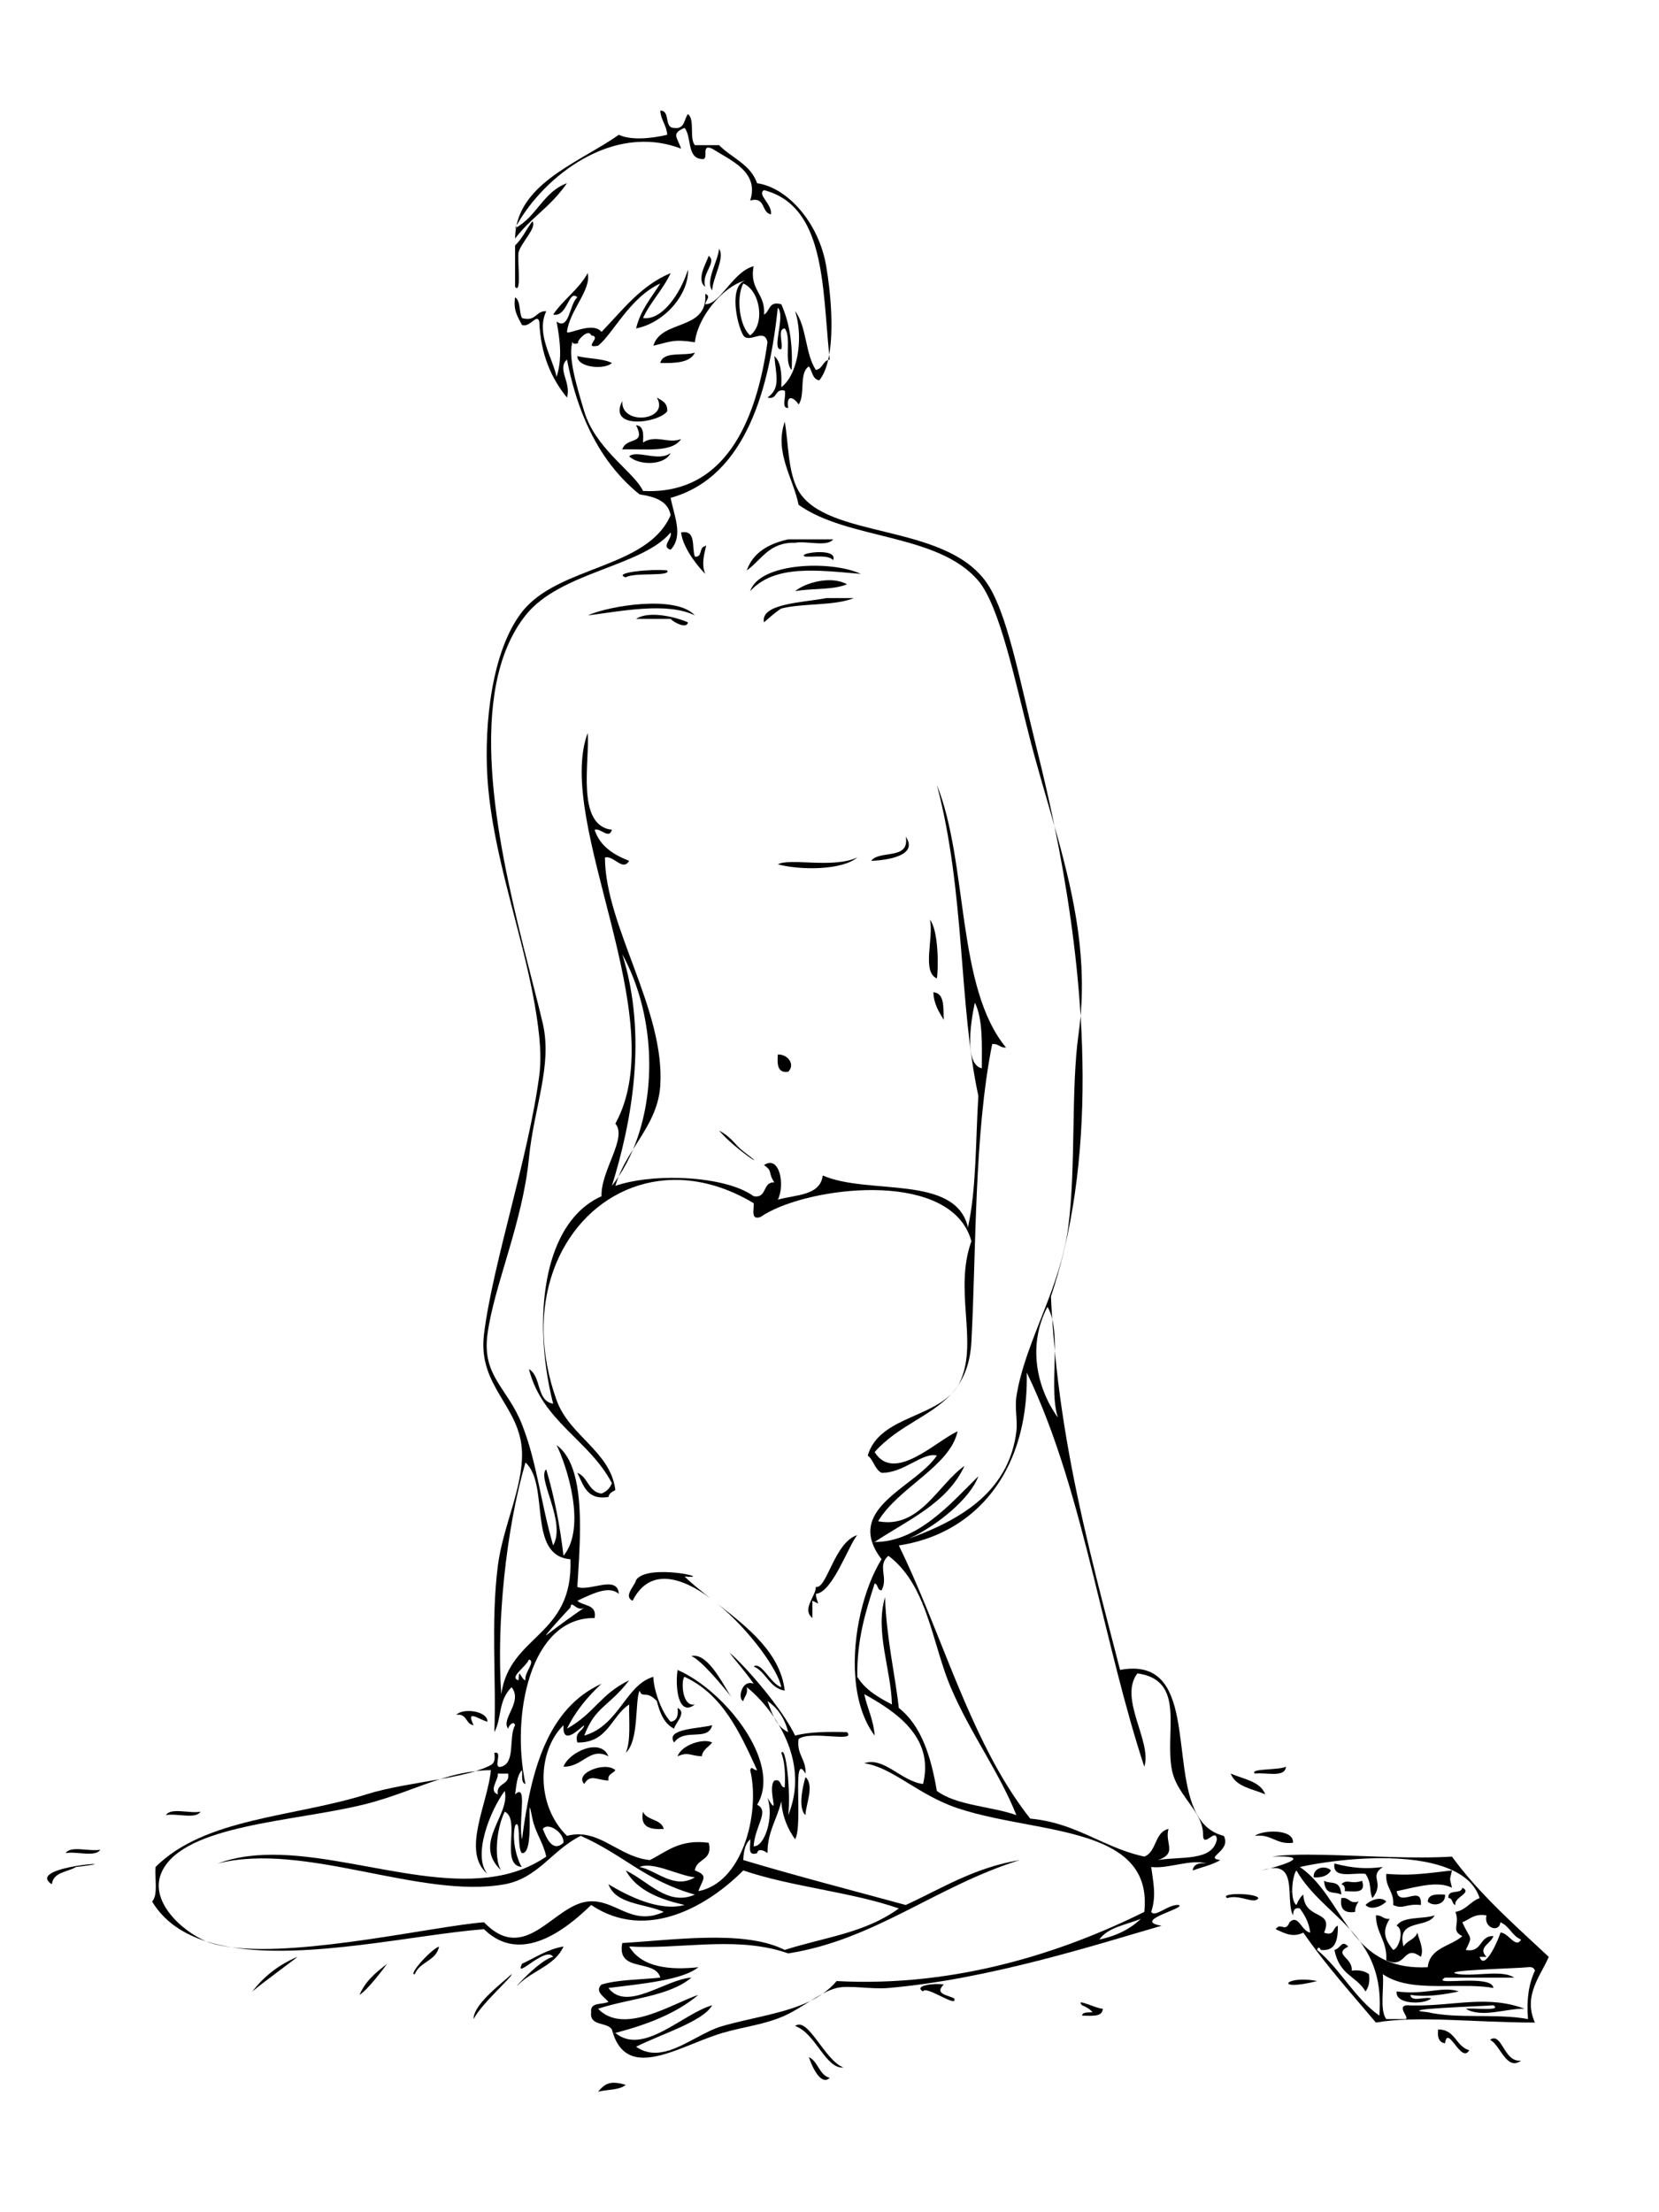 <?xml version="1.0" encoding="utf-8"?>
<!-- Generator: Adobe Illustrator 13.0.0, SVG Export Plug-In . SVG Version: 6.00 Build 14948)  -->
<!DOCTYPE svg PUBLIC "-//W3C//DTD SVG 1.1//EN" "http://www.w3.org/Graphics/SVG/1.1/DTD/svg11.dtd">
<svg version="1.1" id="Layer_1" xmlns="http://www.w3.org/2000/svg" xmlns:xlink="http://www.w3.org/1999/xlink" x="0px" y="0px"
	 width="480px" height="640px" viewBox="0 0 480 640" enable-background="new 0 0 480 640" xml:space="preserve">
<g id="XMLID_2_">
	<g>
		<path d="M448.1,566.12c-2.189,5.29-7.55,11.13-4,19.01c-17.5,0-34.13-2.09-46.01,0c-5.81-6.88-11.78-13.6-17.24-20.83l0.24-0.18
			c6.75,5.59,10.79,13.89,18,19.01c0.771-9.79-1.76-16.26-5.59-21.45c2.11,2.25,4.54,4.17,7.56,5.511
			c3.23,1.42,7.131,2.18,12.03,1.93c0.601-5.73,6.67-6,10.01-9c-3.43-1.64-0.59-3.34-2-7c3.12-0.55,4.301-3.03,7-4
			c-0.529-1.65-1.409-3.09-2.56-4.34l0.42-0.37C432.79,552.2,440.55,559.05,448.1,566.12z M444.1,570.12c-0.22-0.771-0.84-1.16-2-1
			c-3.47,0.39-27.13,0.88-20,2.01c5.021,0.65,12.641-1.32,16,1c-6.67,0-13.34,0-20,0c-4.619,2.65,13.591-1.21,14,3
			c-4.1-0.74-8.84-0.6-13.569-0.57c-6.851,0.061-13.67-0.09-18.44-3.43c0.41,4.26-0.97,10.3,1,13c1.67,0,3.34,0,5,0
			c2.811,0.43-2.5-3.729,1-4c0.79,0.04,1.57,0.061,2.34,0.061c11.221,0.119,21.101-3.051,31.66,0.939c-5.17-0.14-12.5,2.79-16.99,0
			c2.141-0.27,10.67,0.771,8-1c-3.13,0.311-29.529,1.07-19.01,2c8.33,2,20.37,0.311,29.01,2
			C441.61,578.3,442.39,573.75,444.1,570.12z M434.1,559.12c2.261-0.16,4.4,4.81,6,2c-2.63-1.03-3.369-3.96-6-5
			c-0.239,3.13-4.979,1.689-4-2c-3.59-0.59-4.84,1.16-7,2c2.46,5.47,3.101,3.59,1,8c4.91,0.91,3.811-4.19,8-4
			c-0.729,2.2-4.699,3.33-2,6c-0.67,0-1.34,0-2,0C429.63,570.78,434.17,559.59,434.1,559.12z"/>
		<path d="M431.1,590.13c3.5-2.46,3.96,6.68,9,6C435.88,599.31,434.08,591.51,431.1,590.13z"/>
		<path d="M425.96,544.41l-0.42,0.37c-1.42-1.521-3.25-2.761-5.4-3.75c-4.859-2.25-11.3-3.23-18.029-3.42l0.01-0.38
			c6.25,0.18,12.46,0.229,17.979-0.11C421.95,539.66,423.91,542.08,425.96,544.41z"/>
		<path d="M425.1,593.13c-2.34,4.11-6.239-7.68-7-2c-1.76-0.24-2.279-1.72-2-4C421.12,587.1,421.17,592.06,425.1,593.13z"/>
		<path d="M423.1,546.12c3.061,1.55-2.54,2.68-2,5c-1.09-0.25-0.68-1.99-2-2C418.67,546.36,422.83,548.18,423.1,546.12z"/>
		<path d="M420.1,541.12c-0.699,3.08-0.699,1.92,0,5c-3.989-1.91-8.989-0.561-16.01,1c0.8,4.939,7.49-2.21,7,4
			c-4.42-0.47-4.97,1.38-8,0c0.03-0.38,0.03-0.74,0.021-1.07c-0.19-3.14-2.301-4.33-2.021-7.93
			C407.73,542.61,410.48,542.27,420.1,541.12z"/>
		<path d="M418.54,575.59c1.2,0,2.36,0.141,3.55,0.54c-0.32,0-7.8,1.97-14,1c0.13,2.21,4.25,0.42,6,1
			c-0.79,0.76-2.7,1.21-4.649,1.21c-2.79,0-5.641-0.93-5.351-3.21C410.64,576.96,414.77,575.59,418.54,575.59z"/>
		<path d="M418.1,548.12c0.21,2.97-3.569,3.53-5.01,2C413.24,547.93,415.61,547.97,418.1,548.12z"/>
		<path d="M410.09,559.12c0.42,1.95,2.01,4.72,1,7c-5.229-3.87-4.06,3.729-10,1c0.33-5.66-2.93-7.73-3-13
			c0.07-0.01,0.15-0.01,0.22-0.01c1.601-0.011,1.971,1.229,3.78,1.01c-2.189,3.45-1.59,5.84,1,9c1.69-0.4,3.34-5.86,1-7
			c1.83-2.83,7.51-1.82,11-3c-2.06,3.939-11.229,0.77-9,9C407.05,561.41,409.41,561.11,410.09,559.12z"/>
		<path d="M402.12,537.23l-0.01,0.38c-5.41-0.141-10.99,0.22-16.101,0.85c-3.63,0.45-7.01,1.03-9.92,1.66
			c6.44,4.43,9.891,11.86,14.54,18.09c-5.2-5.68-11.57-10.18-15.54-17.09c-0.72,0.89-1.28,3.74-1.2,6.2l-0.779,0.02
			c-0.21-3.93-0.73-7.54-5.58-6.83c4.43-1.21,12.22-3.75,0.55-3.39C375.6,535.97,388.96,536.87,402.12,537.23z"/>
		<path d="M397.32,549.69c1.33-0.521,2.84-0.561,3.77,0.43c-0.66,0.7-1.75,1.36-2.88,1.64c-1.15,0.3-2.34,0.2-3.12-0.64
			C395.62,550.55,396.43,550.02,397.32,549.69z"/>
		<path d="M400.09,540.12c-4.229,2.92,0.73,4.34-3,9c-1.02-2.08-0.08-4.07-2-7c-3.53-0.47-9.64,1.63-9-3
			C391.19,540.44,395.19,540.79,400.09,540.12z"/>
		<path d="M396.09,571.13c0.32,2.32-0.16,3.84-1,5c-2.67-4.55-7.53-4.59-9-12.01c2.04-0.55,1.96-3.01,4-1c-4.49,2.39,1.36,3.09,1,7
			C393.41,569.81,394.93,570.29,396.09,571.13z"/>
		<path d="M394.09,544.12c1.271,3.93-2.359,2.97-5,3c0.16-1.16-0.22-1.78-1-2C389.82,543.41,390.71,545.28,394.09,544.12z"/>
		<path d="M388.09,549.12c2.41-0.41,2.17,1.83,5,1c-0.53,0.81-1.04,1.62-1,3C388.96,553.59,387.62,552.25,388.09,549.12z"/>
		<path d="M390.63,558.21c1.01,1.1,1.98,2.25,2.87,3.47C392.48,560.59,391.53,559.42,390.63,558.21z"/>
		<path d="M383.09,544.12c2,1.1,4.65-0.5,5,4C386.08,547.02,383.44,548.62,383.09,544.12z"/>
		<path d="M383.09,559.12c3.141,1.149,2.43-1.57,4-2c0,4.01-0.53,7.479-5,7c0-0.55-0.81-1.13-1,0l-0.24,0.18
			c-1.279-1.7-2.54-3.42-3.76-5.18c-3.06,1.47-5.21,0.27-8.01-1c1.49-2.15,2.83,1.1,4.01-2c2.63-2.51,3.36,2.51,6,3
			c-0.359-2.97-1.6-5.07-3-7c-1.71-0.37-1.89,0.78-2,2c-0.85-1.73-0.85-4.32-0.979-6.78l0.779-0.02c0.051,1.699,0.4,3.229,1.2,3.8
			c0.48-1.18,1.061-2.271,2-3C377.41,555.64,386.01,552.37,383.09,559.12z"/>
		<path d="M380.09,543.12c-0.22-2.98,3.561-3.53,5-2C384.24,542.6,382.57,543.27,380.09,543.12z"/>
		<path d="M381.09,573.13C368.22,576.35,371.8,571.24,381.09,573.13L381.09,573.13z"/>
		<path d="M363.08,531.12c2.14-1.75,11.39-2.101,11.01,2C369.15,533.72,368.02,530.52,363.08,531.12z"/>
		<path d="M372.08,511.11c-0.35,3.319-5.76,1.569-9,2C361.3,511.59,370.08,512.16,372.08,511.11z"/>
		<path d="M365.08,541.12c0.91-0.3,1.71-0.5,2.42-0.61C366.23,540.86,365.25,541.09,365.08,541.12z"/>
		<path d="M364.08,549.12c-1.1,2-5.37-1.22-9,0C352.54,547.57,363.31,547.57,364.08,549.12z"/>
		<path d="M356.08,513.11c3.72,1.62,8.51,2.159,10,6C362.37,517.49,357.57,516.96,356.08,513.11z"/>
		<path d="M354.08,531.12c2.35,4.43-5.95,6.33-1,7c-2.28,1.38-5.3,2.04-8,3c0.24-1.76,1.72-2.28,4-2c-4.48-1.4-11.16,1.64-16,1
			c0.65,4.8,1.5,8.46,0,13c1.17,1.76,4.96-2.311,8-2c2.18,0.97-13.91,4.55-5,6c-18.47,5.33-49.82,15.49-79.021,18.01
			c-5.13,0.44-11.39-0.88-15,0c-1.279,0.311-2.62,0.89-4,1.63c1.48-1.04,2.82-2.229,4-3.63c34.21,1.83,65.15-8.17,89.021-20.01
			c1.12-10.47-4.04-16.101-12.09-19.65l0.229-0.51c3.69,1.65,7.48,3.2,11.86,4.16c3.64-1.36,2.91-7.09,7-8c-1.16,4.21,2.71,6.97-3,9
			c6.55-1.12,15.8,0.46,17-6c-0.271-3.51-3.73,2.51-4-1c0.11-2.24-0.66-4.25-1.8-6.2l0.029-0.02
			C348,527.97,350.44,530.23,354.08,531.12z M318.07,561.12c4.949-1.05,8.949-3.05,12.01-6
			C325.83,556.87,320.52,557.57,318.07,561.12z"/>
		<path d="M346.31,524.9l-0.029,0.02c-2.32-4-6.2-7.75-7.2-12.81c-2.2-11.08,4.21-26.04-10-28c-5.54,7.33,4.34,19.739,2,27
			c-5.73-17.41-10.01-36.25-14.62-54.78l0.69-0.17c2.25,9.04,4.609,17.97,6.92,26.95C346.42,478.97,338.49,510.69,346.31,524.9z"/>
		<path d="M319.22,532.96l-0.229,0.51c-11.41-5.04-28.61-5.89-41.931-10.359c-11.51-3.86-18.689-11.75-27-13
			c5.671-1.98,10.74,5.25,17,6c3.4-13.73-8.239-21.091-17-26c0.86,4.14,2.681,7.319,3,12c-3.38-4.521-5.109-10.521-5.6-16.96
			l0.6-0.04c2.24,3.75,6.061,5.93,10,8c-0.229-10.12-4.96-21.04-2-31.011c0.431,12.051,3.061,23.28,4,32.011
			c6.53,5.13,9.301,14.04,11,24c5.73,4.279,15.61,4.399,23.011,7.01c-4.891-12.36-13.391-23.75-19.011-37.01
			c-3.26-7.71-5-16.641-8.25-24.42l0.551-0.23c9.12,22,16.97,45.271,30.71,62.66C306.61,526.92,312.77,530.08,319.22,532.96z"/>
		<path d="M313.07,580.13c-2.141-2.31,4.109,1.021,6,1c-0.11,2.55-3.351,1.98-6,2c0.16-1.17,1.83-0.84,3-1
			C315.34,581.19,314.25,580.61,313.07,580.13z"/>
		<path d="M317.15,456.16l-0.69,0.17c-5.2-21-10.82-41.6-19.39-59.24c0.229,10.92-1.87,20.24-5.74,27.8l-0.45-0.239
			c1.58-3.07,2.7-6.57,3.19-10.561c0.37-3.01-0.49-6.76,0-10c2.05-13.55,10.12-27.06,13.72-42.16l0.03,0.011
			c-1.07,4.46-2.311,8.84-3.75,13.14c0.1,2.2,0.22,4.38,0.37,6.54c-0.311-1.32-0.761-2.51-1.37-3.54c-5.75,10.85-3.29,23.28,3,32.01
			c-1.62-5.07-0.931-12.46-0.88-19.21C307.42,414.39,312.02,435.55,317.15,456.16z"/>
		<path d="M312.65,293.9c1.43,23.07,0.369,46.4-4.83,68.041l-0.03-0.011c0.54-2.25,0.979-4.529,1.28-6.85
			c2.3-17.61,0.729-39.85,3-56.02C312.31,297.33,312.51,295.61,312.65,293.9z"/>
		<path d="M305.09,238.97c5.03,17.79,9.24,35.56,7.561,54.93C311.48,275.06,308.66,256.4,305.09,238.97z"/>
		<path d="M304.44,381.62c0.659,2.68,0.779,5.89,0.75,9.26C304.89,387.84,304.64,384.75,304.44,381.62z"/>
		<path d="M300.07,217.04c1.76,7.02,3.46,14.36,5.02,21.93c-2.33-8.25-4.84-16.5-7.02-24.93c-4.34-16.77-8.79-38.67-15-46.01
			c-11.69-13.8-37.71-11.76-52.021-22c-1.46-7.55-7.09-15.11-4-24.01c1.08,5.74,0.86,14.7,4,20.01c8.22,13.88,41.54,9.25,54.021,26
			C291.4,176.54,294.94,196.63,300.07,217.04z"/>
		<path d="M290.88,424.65l0.45,0.239c-6.4,12.511-17.68,20.17-31.271,22.21c2.591,5.301,4.98,10.79,7.301,16.36l-0.551,0.23
			c-2.22-5.33-5.149-10.11-9.75-13.591c-3.38,2.811,0.07,6.24-2,10c-1.319-0.01-0.92-1.75-2-2c-2.56,8.12-5.189,16.15-5,27.011
			l-0.6,0.04c-0.93-12.221,2.57-25.971,7.6-34.051c-1.3-1.699-2.17-3.29-2.68-4.779l0.68-0.221
			c12.46,0.061,22.091-11.21,30.011-19.01c-2.311,6.38-11.79,14.22-20.011,18.01C273.58,441.25,285.22,435.63,290.88,424.65z"/>
		<path d="M291.07,303.06c-1.801,0.13-2.11-1.22-4-1c-5.271,26.36-4.601,59.77-6.011,86.02c-0.3,5.71-1.81,9.81-4.05,13.01
			c0.4-0.62,0.75-1.28,1.05-2c4.78-11.38-2.06-25.979,3-40.01c-0.38-1.37-0.899-2.62-1.56-3.771l0.56-0.229
			c2.48-11.2,2.19-25.15,3.011-38.01c-5.74-26.63-3.75-58.73-12.011-90.02C280.2,249.92,276.59,285.53,291.07,303.06z
			 M284.07,309.07c0.029-7.05,0.31-14.33-2.011-19.01C281.12,294.3,278.7,307.88,284.07,309.07z"/>
		<path d="M280.06,355.08l-0.56,0.229c-9.64-16.88-47.81-11.38-59.45-3.229c-3.01,1-1.77-2.23-2-4c-7.24-4.35-14.46-6.46-21.26-6.71
			l0.02-0.58c8.5,0.26,16.85,2.04,21.24,5.28c4.03,0.699,2.46-4.21,6-4c-1.98-2.92-0.35-3.24-3-5c4.5-3.061,6.15,5.779,4,10
			c5.19-1.48,12.25-1.09,13-7C251.28,345.85,276.47,339.66,280.06,355.08z"/>
		<path d="M262.06,551.12c10.511-4.83,19.841-10.83,33.011-13c-24.12,7.5-42.16,23.17-67.021,27c-0.75-0.26-1.51-0.51-2.27-0.72
			l0.23-0.771c0.36,0.16,0.7,0.32,1.04,0.49c11.81-3.771,23.141-4.84,33.01-12c-13.85-4.82-31.1-6.24-45.01-11
			c-9.71,9.82-27.68,20.939-44.01,10c-7.23,7.03-20.33,17.5-31.01,7c-20.04,1.56-50.85,8.87-73,5.24c21,2.64,59.14-6.21,73-7.24
			c12.04,12.439,20-4.89,30.01-6c7.99-0.89,12.55,7.36,22,3c-5.53-2.47-13.87-2.12-16-8c5.42,3.26,14.66,8,22.01,6
			c-7.31-1.7-13.78-4.22-17.01-10c6.65,3.189,12.18,10.43,20.01,7c-14.64-4.19-20.2-11.271-33.01-17l0.04-0.42
			c7,0.42,12.24,6.71,19.96,7.42c4.89-2.45,8.58-6.101,17.01-5c1.31,5.31-3.58,4.42-4,8c4.07,1.55,2.22,2.52,1,6
			c6.24-1.19,10.61-6.521,13.15-13.061l0.47,0.19c-0.39,1.1-0.56,2.43-0.62,3.87C230.45,542.73,246.35,546.83,262.06,551.12z
			 M185.04,540.12c4.79,0.899,10.01,6.63,16.01,3C195.96,542.51,189.03,538.49,185.04,540.12z"/>
		<path d="M276.06,578.13c1.32,3.09-8.29-3.93-9-2c-2.92-1.72,3.421-2.49,6-2C270.21,576.89,274.25,577.18,276.06,578.13z"/>
		<path d="M275.35,403.16c0.57-0.62,1.11-1.29,1.61-2C276.49,401.88,275.95,402.55,275.35,403.16z"/>
		<path d="M270.06,287.06c3.36,0.31,2.811,4.53,3,8C271.71,292.75,270.19,290.6,270.06,287.06z"/>
		<path d="M269.06,266.06c2.521,3.17,2.49,14.15,2,17C266.62,281.17,270.23,271.22,269.06,266.06z"/>
		<path d="M275.25,403.26c-6,6.561-15.39,9.141-22.19,16.83c5.631,9.09,17.71-3.18,24-6c-2.199,10.141-17.13,16.2-23,26.01
			c12.011,2.33,17.351-10.659,25-16.01c-5.09,10.91-16.39,15.61-26,22.01l-0.68,0.221c-3.89-11.36,13.23-17.03,18.68-25.23
			c-4.09-1.07-9.54,5.11-16,5c-1.989-1.01-2.279-3.71-4-5C254.19,410.54,268.26,410.33,275.25,403.26z"/>
		<path d="M262.06,242.05c3.74,5.45-5.17,6.81-10,7C254.47,245.8,263.3,248.96,262.06,242.05z"/>
		<path d="M239.05,173.03c2.67,0,5.34,0,8.01,0c-5.71,2.3-14.6,1.41-21.01,3.01c-1.83,1.16-3.38,2.61-5,4
			C219.9,174.53,232.66,174.32,239.05,173.03z"/>
		<path d="M245.06,501.11c2.91,3.18-10.66-0.63-14.01,2c-0.61,4.62,2.25,5.76,2,10c-4.05-7.011-0.61,14.84-3,19.01
			c-2.05-2.95-3.67-6.33-4-11.01c-1.17,5.17-4,8.67-4,15.01c-0.81-0.7-2.74-1.561-3,0c-3.01,1.01-1.77-2.23-2-4
			c-0.62,0.54-1.07,1.27-1.38,2.13l-0.47-0.19c2.78-7.149,3.37-15.739,1.85-21.949c0.44-1.45,0.88,0.1,2,0
			c-5.01-10.99-10.03-21.971-21-27c-1.01,0.739-0.86,8.8,3,8c-1.65,1.29-2.85,1.09-3.69,0.06c-1.55-1.91-1.82-6.71-1.32-10.06
			c4.33,1.89,8.9,5.229,12.93,9.29c8.92,8.989,15.16,21.52,10.08,29.71c3.73,1.77-0.66,6.159-1,12.01c3.13,0.27,5.99-8.44,4-14.01
			c3.89,6.52-0.2-2.721,2-5c2.22-0.551,1.43,1.909,3,2c0.2-3.86,0.04-7.37-1-10c1.36-2.4,2.8,11.659,2,18.01
			c4.05-9.851,1.39-19.19-2.78-26.21c0.74,0.92,1.64,1.68,2.78,2.2c-1.01-3.98-3.03-6.98-6-9c0.58,1.59,1.14,3.21,1.87,4.659
			c-2.65-3.92-5.65-6.939-7.87-8.659c0.42,2.09-0.69,2.64-1,4c-0.45-0.13-0.7-0.65-0.75-1.29c-0.15-1.82,1.19-4.73,3.75-3.71
			c-2.14-3.2-4.71-5.96-7-9.011c1,0.811,2.6,2.37,4.48,4.381c4.81,5.159,11.45,13.31,14.52,19.63
			C234.28,501,239.57,500.96,245.06,501.11z"/>
		<path d="M244.06,598.13c-5.209,0.53-8.03-9.96-14.01-12C233.78,583.26,238.58,596.13,244.06,598.13z"/>
		<path d="M248.06,444.1c-2.449,2.67-7.17,16.681-12.01,17c0.13,2.771,1.91,3.431-1,2c0,1.67,0,3.341,0,5c-3.16-2.58,1-6.27,1-9
			C239.23,459.84,241.4,446.12,248.06,444.1z"/>
		<path d="M233.05,161.03c-3.18-0.91,9.53-2.84,8.01,1C239.6,160.49,235.94,161.15,233.05,161.03z"/>
		<path d="M228.05,156.03c4.34,0,8.67,0,13.01,0c-1.72,2.29-7.64,0.37-11.01,1c-7.55-0.22-9.7,4.97-14,8
			C217.88,159.87,222.33,157.31,228.05,156.03z"/>
		<path d="M230.05,171.03c2.89-2.42,10.31-4.6,15.01-2C241.1,170.74,234.83,170.14,230.05,171.03z"/>
		<path d="M239.91,102.6c0.05,0.48,0.1,0.95,0.15,1.42c-0.16,0.02-0.32,0.06-0.45,0.11C239.73,103.64,239.83,103.13,239.91,102.6z"
			/>
		<path d="M239.05,77.01c1.34,7.89,2.16,18.19,0.86,25.59c-2.01-20.14-1.27-43.02-18.86-47.59c-2.14,1.25,2.49,4.1,2,7
			c-2.84-0.49-1.44-5.23-6-4c2.7-8.34-5.69-11.62-11-15c-3.56-1.56-0.61,3.39-3,3c-4.41-0.26-2.84-6.5-5-9.01
			c-3.97,1.67-2.06,2.69-1,6.01c-19.8-7.61-39.67,7.97-47.63,22.29c2.74-13.18,19.23-18.94,29.62-26.3c3.87,1.78,9.95,0.94,14,0
			c-0.16-2.83-1.83-4.16-2-7c3.04-0.03,0.97,5.04,4,5c3.14,0.47,2.82-2.51,4.01-4c2.08,1.59,0.33,7,2,9c2.33,0,4.66,0,7,0
			c3.64,3.7,9.13,5.54,11,11.01C227.72,54.21,236.9,64.29,239.05,77.01z"/>
		<path d="M225.05,250.05c3.52-1.93,16.01,1.31,23.01-2C243.69,251.77,231.73,251.82,225.05,250.05z"/>
		<path d="M240.06,601.13c-2.55,2.48-5.21-3.42-6.01-6C236.77,596.42,236.93,600.25,240.06,601.13z"/>
		<path d="M236.05,107.02c1.88-0.27,1.97-2.33,3.56-2.89c-0.56,2.44-1.39,4.48-2.56,5.89c-2.05-0.28-1.99-2.67-3-4
			c-2.96,1.7-0.98,8.35-3,11c-0.94-1.67-3.69-3.5-3,1c-2.17,0.17-0.45-3.55-1-5c-3.08-0.74-1.92,2.75-5,2c3.91-2.75,2.45-6.4,2-12
			c1.95,1.72,2.16,5.18,2,9c1.45-1.08,2.62-2.82,3.47-4.92c1.96-4.87,2.25-11.74,0.53-17.08
			C233.4,94.33,232.97,102.43,236.05,107.02z"/>
		<path d="M217.05,171.03c2.71-8.36,23.61-8.96,32.01-5C236.71,164.99,224.13,163.2,217.05,171.03z"/>
		<path d="M234.43,578.89c1.23-0.76,2.43-1.489,3.61-2.12C236.91,577.56,235.7,578.26,234.43,578.89z"/>
		<path d="M233.05,514.11c2.69,2.439,0.04,7.989,0,11.01C230.74,523.06,232.36,516.48,233.05,514.11z"/>
		<path d="M226.05,88.02c2.28,5.05,3.38,11.29,3,19c-2.35-2.31,0.09-9.42-2-12c-2.21,0.12-0.42,4.24-1,6c-3.04,0.5,1.34-9.64-1-12
			c-2.43,22.61-8.87,48.86-31.01,55.01c0.89,4.91,3.82,11.01,0,15c-2.93-0.85,0.6-3.22,0-5c-8.25,9.93-32.04,11.37-42,24.01
			c-17.32,21.97-8.38,64.7-0.5,96.16l-0.38,0.1c-4.06-16.3-9.1-32.94-10.13-49.25c-0.99-15.73,1.29-36.86,10-48.01
			c10.53-13.46,36.24-12.4,43.01-28.01c-0.81-4.18-4.66-5.34-9-6c-6.95-5.6-12.16-12.93-15.88-21.75l0.59-0.25
			c3.98,9.82,13.98,15.94,16.29,21c23.81,1.25,32.83-20.35,36.01-43.01c-0.86-4.37-5.21,0.53-7-2c-1.84-3.04-4.44-14.81,1-16.01
			c-2.6,0.58-5.42,2.39-7.91,4.86l-0.09-0.08c2.87-2.88,5.84-7.67,10-8.78c-1.32,6.99,3.51,7.82,3,14.01
			C222.82,90.12,222.33,86.96,226.05,88.02z M217.05,97.02c4.38-3.24,2.97-12.91-2-15.01C212.84,86.31,214.1,94.67,217.05,97.02z"/>
		<path d="M209.05,586.13c8.68-2.479,18.06-3.63,25.38-7.24c-2.42,1.511-4.91,3.13-7.38,4.24c-5.82,2.62-11.79,3.18-18,5
			c-4.81,1.41-10.14,3.96-15.08,5.61l-0.2-0.61C198.86,591.48,204.06,587.55,209.05,586.13z"/>
		<path d="M225.05,305.06c3-0.07,5.08,2.95,3,5.01C224.93,310.52,224.85,307.93,225.05,305.06z"/>
		<path d="M226.01,563.63l-0.23,0.771c-14.25-4.11-29.65-0.4-43.74-1.28c3.65,6.12,11.78,6.88,20.01,6
			c-4.49,3.7-16.18,4.78-26.01,6.01c5.32,7.021,16.54-2.55,24.01-3c-6.52,5.49-18,6.01-27.01,9c7.5,7.851,21.82-1.71,29.01-4
			c-6.34,5.33-14.75,8.59-24.01,11l-0.68,0.101c-0.11-0.351-0.22-0.721-0.32-1.101c-1.41-2.26-6.51-0.82-6-5
			c-0.37-3.04,3.26-2.08,5-3c-1.26-1.5-4.08-3.01-2-5c4.87-1.47,11.29-1.38,17-2c-1.47-5.53-12.71-1.3-11-10.01
			C194.96,561.24,214.27,558.44,226.01,563.63z"/>
		<path d="M225.27,498.91c-0.51-0.641-0.95-1.36-1.34-2.12C224.4,497.47,224.85,498.17,225.27,498.91z"/>
		<path d="M227.05,489.11c-4.55-0.78-5.26-5.4-9-7c2.25-1.53,4.91,5.05,8,6c-0.93-5.021-9.13-16.471-18.38-24.061
			C216.57,470.96,225.79,478.29,227.05,489.11z"/>
		<path d="M215.05,333.07c8.46,6.39-2.27-0.431-7-6C211.88,329.15,212.64,331.25,215.05,333.07z"/>
		<path d="M211.58,490.84c0.09,0.15-0.04-0.01-0.35-0.39c-1.63-1.99-8.12-10.04-11.18-11.351c4.37-1.01,8.46,6.86,11,11.011
			C211.34,490.51,211.51,490.74,211.58,490.84z"/>
		<path d="M208.05,72.01c1.78,2.51-1.78,8.19-2,12C204.02,81.27,207.69,75.7,208.05,72.01z"/>
		<path d="M208.05,85.79l0.09,0.08c-3.64,3.61-6.58,8.6-7.09,13.15c-6.08-0.94-6.82-0.25-12.01,1c2.28-7.73,15.83-4.18,15.01-15.01
			c1.78,0.74,0.14,1.82,0,3.01C205.43,88.04,206.73,87.11,208.05,85.79z"/>
		<path d="M207.54,463.94c-0.63-0.49-1.25-0.971-1.87-1.46C206.3,462.95,206.92,463.44,207.54,463.94z"/>
		<path d="M205.05,74.01c2.53,1.96-2.25,5.02-1,9C201.31,80.86,204.39,76.09,205.05,74.01z"/>
		<path d="M206.05,504.11c-1,1.34-2.71,1.96-3,4c-3.66-0.221-3.84-1.37-7.01,0C197.16,504.81,203.48,502.79,206.05,504.11z"/>
		<path d="M204.05,158.03c1.11-1.56-1.74,4.21,0,8c-1.2-1.16-6.39-6.93-7-12c4.5-0.83,3.01,4.32,4,7
			C203.35,161.34,202.16,158.14,204.05,158.03z"/>
		<path d="M206.05,499.11c-1.21,4.85-7.93,0.659-11.01,5C192.36,500.05,202.36,500.12,206.05,499.11z"/>
		<path d="M184.04,457.1c3.31-4.97,23.41-0.22,14.01-1c2.25,2.141,4.82,4.2,7.48,6.271c-8.62-6.37-17.73-8.8-22.49,0.729
			c-0.92-0.43-1.16-1.05-1.06-1.739C182.19,459.91,183.88,458.15,184.04,457.1z"/>
		<path d="M165.77,98.58c-1.68,4.01,1.03,13.03,3.27,20.44c0.21,0.69,0.45,1.36,0.71,2.01l-0.59,0.25
			c-2.22-5.24-3.9-11.01-5.12-17.26c-2.99,2.73,1.33,6.61,0,11c-4.48-5.52-7.62-12.39-8-22c-0.7-2.5-2.67,1.85-5.01,1
			c-1.13-2.2-2.58-4.09-2-8c1.66,1.01,1.09,4.24,2,6c4.15,1.14,3.9-2.11,7.01-2c-3.02,6.61,1.79,13.34,3,19
			c1.66-5.18,1.03-10.44,0-16c3.7,2.72,3.72-5.15,6-7c-2.56-2.49-2.79,5.83-7,5c2.94-4.39,7.41-7.26,10-12.01
			c1.13,4.82-5.24,10.75-6,17.01c0.26,1,7.4-3.16,10,0c6.08-6.26,11.3-13.38,20-17.01c-2.21,4.79-5.78,8.22-8,13.01
			c5.79,0.76,11.03-7.64,13.01-14.01c0.31,6.99-6.65,15.35-15.01,17.01c1.29-5.39,4.44-8.9,7-13.01c-8.93,4.14-13.74,14.68-18,18.01
			c-4.66,0.88,1.38-2.6-2-3c-0.85-2.35-4.84,2.38-3.56,2.21C166.67,99.49,165.36,99.7,165.77,98.58z"/>
		<path d="M199.05,180.04c-0.33,2.13-4.37-0.16-5.01-1c-3.33,0-6.66,0-10,0C187.94,176.52,195.77,178.61,199.05,180.04z"/>
		<path d="M206.05,580.13c-2.63,4.72-14.94,8.39-22.01,12c3.14,2.17,6.41,2.061,9.73,1l0.2,0.61c-7.37,2.46-13.89,2.899-16.61-5.51
			l0.68-0.101C186.1,594.87,197.52,582.54,206.05,580.13z"/>
		<path d="M196.81,340.79l-0.02,0.58c-22.25-0.811-40.07,18.32-39.5,44.22h-0.12c-0.49-17.34,4.22-33.859,16.87-39.52
			c-0.26-7.41,7.57-16.891,4-21c16.88-30.541-17.67-86.96-8-113.03c0.65,7.95-3.5,26.84,7,28.01c-0.85,2.93-3.22-0.6-5,0
			c1.55,4.78,5.46,7.21,10,9c-1.91,3.12-4.34-1.56-7-1c0,19.72,17.4,44.11,16,66.02c-0.46,7.36-4.33,12.77-7.87,18.44
			c7.16-17.01,6.09-39.7-3.13-56.45c7.4,23.54,2.75,48.57-3,67.01c0.67-0.851,1.31-1.74,1.92-2.65c-0.35,0.86-0.66,1.74-0.92,2.65
			C183.09,341.33,190,340.57,196.81,340.79z"/>
		<path d="M196.04,494.11c2.85,1.33-0.77,4.449-1,6c-2.89-1.44-4.12-4.551-5-8c-3.14-3.32-4.14-0.591-5-3
			c-1.4,3.199-0.07,14.37-4,18c1.54-3.46,0.89-9.12,1-14c-5.25,3.409-6.15,11.18-15,11c-0.86-3.19,1.57-3.091,2-5
			c-1.36,0.92-6.4,6.279-6,0c-7.56,7.37-8.17,23.029,1,32.01c1.42-0.38,2.76-0.5,4.04-0.42l-0.04,0.42
			c-8.22,3.99-12.29,12.229-22.01,14c-24.28,4.42-58-12.43-83.02-6c22.5-8.38,53.4,6.93,78.15,4.02
			c3.49-0.399,6.85-1.17,10.05-2.409c2.37-0.931,4.65-2.11,6.83-3.61c-0.87-4.13-3.14-6.87-4-11c-2.15-10.96,1.07,10.39-3.01,10
			c-0.8-0.64-0.82-3.47-0.92-5.67h0.69c0.05,0.59,0.12,1.149,0.23,1.67c2.57-20.11,7.44-37.91,23.01-45.01
			c-3.97,3.689-7.49,7.85-10,13c8.17-4.61,9.5-9.87,18-14c-6.03,7.859-9.74,7.439-13,16c10.12-2.92,11.96-14.7,20-17
			c-0.04,3.01,2.05,9.93,5,13C195.8,497.87,196.32,496.39,196.04,494.11z M163.04,533.12c0.21-2.95-4.48-6.101-6-4
			C158.03,531.47,159.76,536.1,163.04,533.12z"/>
		<path d="M191.04,105.02c0.8-3.54,6.75-1.92,10.01-3C199.64,104.95,195.45,105.09,191.04,105.02z"/>
		<path d="M186.04,128.02c3.77-2.42,7.35,0.48,11.01-1c-2.63,4.05-10.58,2.76-17.01,3c1.29-3.83,6.95-1.07,4-7
			C186.23,123.17,186.19,125.54,186.04,128.02z"/>
		<path d="M193.04,165.03c1.18,1.9-9.53,0.44-12,2C176.83,165.65,188.82,164.51,193.04,165.03z"/>
		<path d="M190.04,115.02c1.47,0.87,3.17,1.5,3,4c-2.9,3.53-17.25,5.26-13-3C179.61,123.34,193.92,121.66,190.04,115.02z"/>
		<path d="M192.04,529.12c-3.88,0.22-6.92-0.42-6-5C187.09,526.74,191.33,526.16,192.04,529.12z"/>
		<path d="M182.04,132.03c2.15-2,8.67,1.7,12-1C192.32,134.75,184.79,134.7,182.04,132.03z"/>
		<path d="M201.05,178.04c-8.14-4.01-21.85-1.11-31.01,0C176.3,175.21,195.69,172.07,201.05,178.04z"/>
		<path d="M183.17,332.51c-1.18,2.8-2.58,5.44-4.2,7.891C180.08,337.59,181.6,335.03,183.17,332.51z"/>
		<path d="M173.04,605.13c2.27-2.71,3.86-3.12,8-2C179.29,604.71,175.71,604.47,173.04,605.13z"/>
		<path d="M179.04,461.1c-2.71-2.31-6.85-0.449-12,2c1.71,1.62,5.74,0.931,5,5c-18.67-0.25-24.27,28.24-20,48.011
			c-1.36-0.311-0.83-2.5-1.01-4c-1.48,1.52-1.61,4.39-2,7c3.42-3.15,1.33,5.609,1.77,11.34h-0.69c-0.1-1.97-0.25-3.431-1.08-2.33
			c-1.29,5.33,1.49,11.79,2,12c-6.54-0.46-0.22-13.78-5-16c-2.71,5.57-2.97,14.38-1,17c-8.51-7.87,2.72-15.98,1-23.01
			c-4.23,5.72-9.37,18.689-5,24.01c-7.63-6.42,0.11-20.29,1-30.01c-1.5,0.01-2.97,0.109-4.4,0.279c1.25-0.39,2.39-0.81,3.4-1.279
			c1.3-0.601,2.43-0.88,2-4c2.72-0.71-0.71,4.72,2,4c4.22-1.12,2.05-8.62,4-12c-0.35-1.4-1.76-0.091-2,1c-2.22-2.841,4.34-7.67,1-12
			c-3.98,3.89-2.79,9-5,13c0.6-15.471-1.05-31.5,1-48.011c1.42-11.399,7.33-22.75,7-33.01c-0.41-13.32-12.84-18.91-11-34.01
			c2.5-20.53,12.87-51.03,16.01-75.01c0.48-3.68,0.33-7.62,0-11.01c-0.84-8.43-2.72-17.04-4.88-25.76l0.38-0.1
			c2.07,8.26,4.07,15.74,5.5,21.86c2.84,12.19-2.54,24.15-4,39.01c-1.85,18.8-10.15,36.97-12.01,51.01
			c-1.59,12.1,5.84,15.4,10,26.01c4.34,11.03,5.29,22.07,9.01,35.01c3.9-6.729-4.83-19.649-2-22.01c2.29,7.71,3.95,16.05,5,25.01
			c6.83-8.29,0.83-26.39-2-32.01c2.46,1.75,4.08,4.66,5.12,8.26c2.6,9.04,1.52,22.41,0.88,32.75
			C170.51,460.54,178.68,455.49,179.04,461.1z M169.04,465.1c-2.26,1.36-3.74-2.52-3.99-0.05c0,0,0,0-0.01,0.01
			c-0.9,0.881-7.69,8.33-7,8.04C161.6,470.34,165.3,467.69,169.04,465.1z M145.03,490.11c2.5-17.29,20.9-16.61,20.01-39.011
			c-12.64-1.04-5.88-21.46-13-28.01C146.4,442.36,143.61,469.68,145.03,490.11z M152.04,486.11c-0.45-2.23,3.08-5.431,1-6.011
			c-0.84,2.15-5.95,5.25-3.01,6.011C150.17,481.95,150.69,485.9,152.04,486.11z M144.03,519.11c-0.54-3.54,3.55-2.46,3-6
			c-1,0-2,0-3,0C144.31,514.87,141.22,518.1,144.03,519.11z"/>
		<path d="M178.04,431.09c-0.89,0.45-1.79,0.88-2,2c-6.3,0.97-7.21-3.46-9-7c3.14,1.2,3.15,5.521,7,6c1.44-0.56,2.44-1.56,3-3
			c-6.51-12.49-20.17-17.84-24-33c3.64,2.01,2.09,9.23,7,10c-1.67-6.54-2.69-13.59-2.87-20.5h0.12c0.14,6.17,1.33,12.73,3.75,19.5
			C164.75,415.46,176.68,419.9,178.04,431.09z"/>
		<path d="M178.04,512.11c-0.65,1.02-2.3,1.04-2,3c-3.36-0.11-5.29-2-7,1C166.03,513.02,175.16,509.45,178.04,512.11z"/>
		<path d="M176.04,508.11c-5.35-2.851-7.39,3.12-13,3C164.45,507,173.78,502.51,176.04,508.11z"/>
		<path d="M177.04,105.02c-2.08,2.02-10.01,1.39-10-2C170.22,103.84,174.4,103.66,177.04,105.02z"/>
		<path d="M167.48,99.23c0.19-0.05,0.35-0.11,0.46-0.16C167.74,99.17,167.59,99.22,167.48,99.23z"/>
		<path d="M165.05,465.05c0.11-0.12,0.12-0.109-0.01,0.05c0-0.01,0-0.029,0-0.04C165.05,465.05,165.05,465.05,165.05,465.05z"/>
		<path d="M160.04,566.12c-2.14-3.34-11.43,7.04-9.01,2c3.89-1.771,7.19-4.15,12.01-5c-2.45,5.56-9.05,6.96-13.01,11.01
			C147.51,576.61,156.08,566.89,160.04,566.12z"/>
		<path d="M164.04,53.01c-3.53,5.01-6.87,7.55-10.23,10.76c-1.58,1.49-3.16,3.13-4.78,5.24c0.01-1.1,0.11-2.15,0.29-3.16
			C155.27,62.62,157.28,55.43,164.04,53.01z"/>
		<path d="M154.04,64.01c1.4,1.8-3.22,6.08-4.01,9c-0.32,2.42,0.68,10.32-0.51,10.32c-0.13,0-0.29-0.1-0.49-0.32c0-4,0-8,0-12
			C151.09,69.06,152.32,66.29,154.04,64.01z"/>
		<path d="M149.03,66.01c0.13-0.24,0.25-0.47,0.39-0.71c-0.04,0.18-0.07,0.37-0.1,0.55C149.23,65.91,149.13,65.96,149.03,66.01z"/>
		<path d="M148.03,571.13c0.41,0.62-8.69,8.47-11,13C136.97,580.05,144.15,574.59,148.03,571.13z"/>
		<path d="M132.03,496.11c1.82-2.07,9.12-1.17,9,2c-2.68-0.771-6.31-3.771-4,1C134.67,498.8,135.17,495.64,132.03,496.11z"/>
		<path d="M127.3,514.72c3.37-1.069,6.76-1.92,10.33-2.33C134.66,513.31,131.1,514.03,127.3,514.72z"/>
		<path d="M106.02,519.11c6.34-2,14.21-3.13,21.28-4.391c-6.98,2.221-13.9,5.36-22.28,7.391c-20.22,4.92-51.25,5.8-58.01,19.01
			c-4.46,8.72,5.88,17.72,12.68,20.52c-6.73-2.149-12.21-5.779-15.68-11.52c1.78-1.89,0.73-6.61,1-10
			C59.31,525.85,85.04,525.73,106.02,519.11z"/>
		<path d="M127.03,563.12c-0.78,4.22-5.64,4.37-7,8.01C117.94,571.59,124.23,564.32,127.03,563.12z"/>
		<path d="M112.08,568.04c-0.01,0.02-0.02,0.04-0.05,0.08c-0.01,0.01-0.02,0.02-0.03,0.02
			C112.04,568.09,112.06,568.06,112.08,568.04z"/>
		<path d="M104.02,577.13c1.68-3.979,4.77-6.54,7.98-8.99C111.29,569.12,106.49,575.6,104.02,577.13z"/>
		<path d="M73.02,576.13c3.32-4.35,7.62-7.71,13-10.01C86.02,566.34,76.52,573.18,73.02,576.13z"/>
		<path d="M67.03,563.36c-2.21-0.28-4.24-0.681-6.02-1.24c-0.42-0.13-0.86-0.29-1.32-0.48C62,562.38,64.45,562.95,67.03,563.36z"/>
		<path d="M48.01,525.12c1.39-2.29,6.96-0.38,10-1C56.63,526.4,51.05,524.49,48.01,525.12z"/>
		<path d="M19,536.12c1.39-2.28,6.97-0.37,10.01-1C27.62,537.4,22.04,535.49,19,536.12z"/>
		<path d="M15,545.12c-8.29-5.38,24.99-7.09,7.01-5C19.51,541.63,15.43,541.55,15,545.12z"/>
	</g>
	<g>
	</g>
</g>
</svg>
